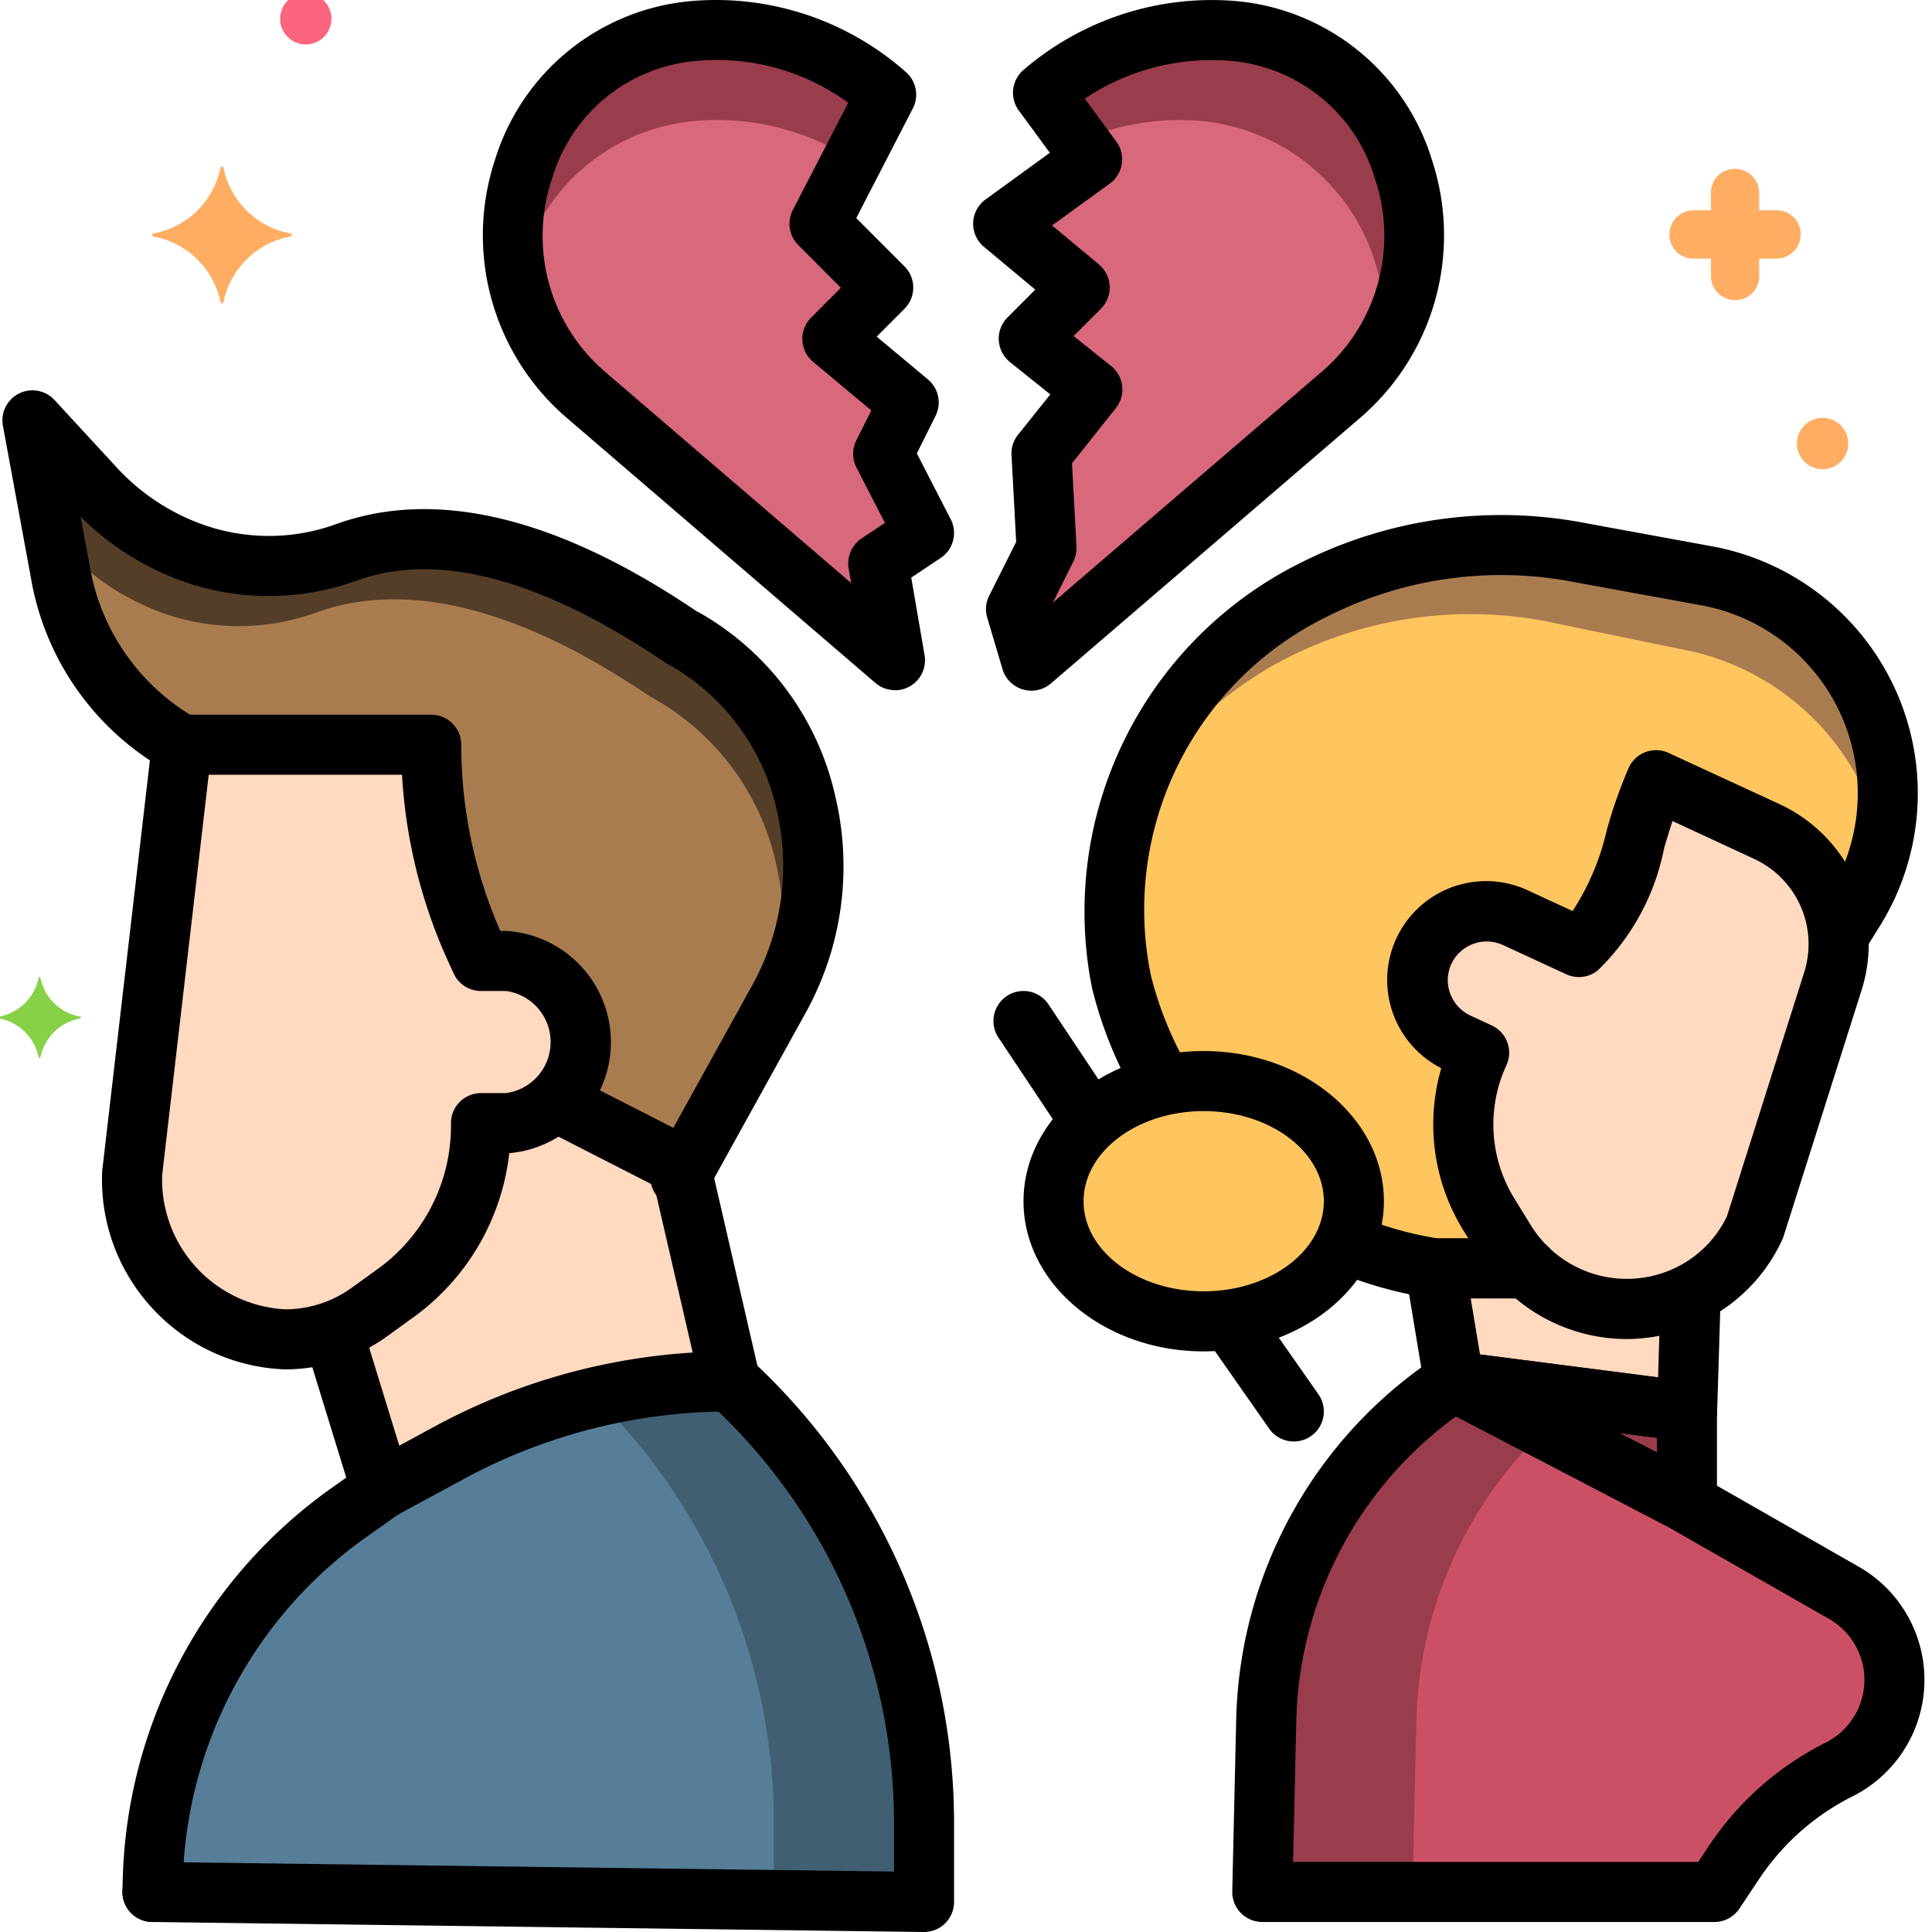<svg width="103" height="103" fill="none" xmlns="http://www.w3.org/2000/svg"><g clip-path="url(#a)"><path d="M100.646 42.281c-.001.901-.108 1.799-.32 2.674a11.638 11.638 0 0 1-1.473 3.57l-12.04 19.102H76.517a20.495 20.495 0 0 1-16.731-15.29 18.157 18.157 0 0 1 .656-10.056 20.056 20.056 0 0 1 9.703-10.903 22.157 22.157 0 0 1 14.202-1.905l6.628 1.217a11.794 11.794 0 0 1 9.671 11.591Z" fill="#FFC55F"/><path d="M100.646 42.281c-.001.901-.108 1.799-.32 2.674a13.475 13.475 0 0 0-9.991-10.198l-7.221-1.49a21.521 21.521 0 0 0-15.467 2.338 23.7 23.7 0 0 0-7.205 6.676 20.056 20.056 0 0 1 9.703-10.903 22.157 22.157 0 0 1 14.202-1.905l6.628 1.217a11.792 11.792 0 0 1 9.606 10.375c.046.403.068.81.065 1.216Z" fill="#A97C50"/><path d="M86.81 69.226H76.516c-.093 0-.185-.007-.277-.022a22.054 22.054 0 0 1-18.02-16.531A20.773 20.773 0 0 1 69.41 29.97a23.718 23.718 0 0 1 15.228-2.06l6.63 1.214a13.388 13.388 0 0 1 8.944 20.258l-.84 1.345c-.029.048-.061.095-.096.14L88.162 68.479a1.602 1.602 0 0 1-1.353.747Zm-10.15-3.202h9.265l11.573-18.347a10.183 10.183 0 0 0-6.808-15.409l-6.63-1.21a20.506 20.506 0 0 0-13.162 1.743 17.392 17.392 0 0 0-9.541 19.204 18.815 18.815 0 0 0 15.304 14.02h-.002Z" fill="#000"/><path d="m90.13 69.074-.191 6.174-12.424-1.601-.998-6.022h4.91" fill="#FFD9C0"/><path d="M72.178 64.04c0-3.537-3.584-6.404-8.005-6.404-4.421 0-8.006 2.867-8.006 6.404 0 3.538 3.585 6.404 8.006 6.404 4.42 0 8.005-2.866 8.005-6.404Z" fill="#FFC55F"/><path d="m77.515 73.647 12.424 1.6v4.804l-12.424-6.404Z" fill="#993C4C"/><path d="M84.177 50.489c2.525-2.005 2.76-5.966 4.113-8.89l5.897 2.722a6.592 6.592 0 0 1 3.539 7.966l-4.163 13.138a7.544 7.544 0 0 1-10.027 3.646 7.607 7.607 0 0 1-3.28-2.91l-.873-1.414a9.127 9.127 0 0 1-.525-8.633l-1.12-.518a3.679 3.679 0 0 1-1.813-4.886 3.682 3.682 0 0 1 4.9-1.773l3.352 1.552Z" fill="#FFD9C0"/><path d="m91.391 100.865 1.064-1.592a14.51 14.51 0 0 1 5.589-4.935 5.347 5.347 0 0 0 .26-9.424L89.79 80.05l-12.275-6.404a22.227 22.227 0 0 0-10.009 18.059l-.21 9.159H91.39Z" fill="#CC5065"/><path d="m82.391 76.191-4.876-2.544a22.227 22.227 0 0 0-10.009 18.059l-.21 9.159H75.3l.21-9.16a22.19 22.19 0 0 1 6.88-15.514Z" fill="#993C4C"/><path d="m8.134 100.865 41.126.534v-4.262a31.873 31.873 0 0 0-10.33-23.49 31.441 31.441 0 0 0-14.98 3.8l-3.62 1.964-1.747 1.237a24.785 24.785 0 0 0-10.449 20.217Z" fill="#567E99"/><path d="M38.93 73.647a31.39 31.39 0 0 0-7.178.844 31.84 31.84 0 0 1 9.503 22.646v4.163l8.005.104v-4.267a31.873 31.873 0 0 0-10.33-23.49Z" fill="#415F73"/><path d="m29.658 58.74 6.614 3.38 2.658 11.527a31.443 31.443 0 0 0-14.98 3.8l-3.62 1.964-2.46-8.006 3.874-12.666h7.914Z" fill="#FFD9C0"/><path d="M9.702 39.704a13.083 13.083 0 0 1-6.48-9.202l-1.492-8.09 3.29 3.568a13.142 13.142 0 0 0 4.703 3.286 12.108 12.108 0 0 0 8.727.193c4.051-1.47 9.802-.961 17.822 4.482l.16.087a13.432 13.432 0 0 1 6.554 8.86 14.584 14.584 0 0 1-1.413 10.292l-5.301 9.58" fill="#A97C50"/><path d="M42.984 42.886a13.433 13.433 0 0 0-6.554-8.86l-.16-.086c-8.02-5.444-13.769-5.951-17.822-4.483a12.108 12.108 0 0 1-8.727-.192 13.14 13.14 0 0 1-4.702-3.286L1.73 22.412l1.138 6.174.551.597a13.142 13.142 0 0 0 4.703 3.285 12.108 12.108 0 0 0 8.727.193c4.051-1.47 9.802-.961 17.822 4.483l.16.086a13.432 13.432 0 0 1 6.554 8.86c.648 2.84.437 5.81-.607 8.53l.8-1.441a14.59 14.59 0 0 0 1.406-10.293Z" fill="#553E28"/><path d="M20.33 81.012a1.6 1.6 0 0 1-1.53-1.13l-2.462-8.006a1.604 1.604 0 0 1 0-.94l3.875-12.666a1.6 1.6 0 0 1 1.53-1.133h7.913c.254 0 .504.06.729.176L37 60.693c.422.214.727.605.833 1.066l2.656 11.528a1.602 1.602 0 0 1-1.56 1.96 29.908 29.908 0 0 0-14.215 3.607l-3.62 1.964a1.606 1.606 0 0 1-.764.194Zm-.786-9.607 1.742 5.668 1.902-1.033a33.17 33.17 0 0 1 13.742-3.932l-2.057-8.902-5.604-2.867h-6.34l-3.385 11.066Z" fill="#000"/><path d="M9.702 39.704 7.044 62.556a8.524 8.524 0 0 0 8.166 8.85 7.718 7.718 0 0 0 4.526-1.486l1.485-1.077a11.037 11.037 0 0 0 4.423-8.965h1.329a4.163 4.163 0 0 0 3.985-4.323 4.163 4.163 0 0 0-3.985-4.324h-1.329l-.28-.608a26.134 26.134 0 0 1-2.378-10.92H9.697h.005Z" fill="#FFD9C0"/><path d="M47.714 35.195 31.23 21.041c-7.297-6.264-3.722-18.596 5.856-19.397A13.487 13.487 0 0 1 47.24 5.048l-3.554 6.884 3.398 3.403-2.723 2.722 4.081 3.394-1.358 2.722 2.175 4.23-2.433 1.625.887 5.167Z" fill="#D8687B"/><path d="M37.085 6.447a13.38 13.38 0 0 1 8.367 2.062l1.789-3.461a13.49 13.49 0 0 0-10.159-3.402 10.85 10.85 0 0 0-9.46 13.348 10.51 10.51 0 0 1 9.463-8.547ZM47.092 34.662l.622.533-.146-.852-.476.32Z" fill="#993C4C"/><path d="m54.984 35.22 16.514-14.179c7.297-6.264 3.722-18.598-5.855-19.397a13.48 13.48 0 0 0-10.036 3.298l2.606 3.553-4.731 3.434 4.077 3.403-2.722 2.722 3.396 2.721-2.706 3.398.27 5.043-1.623 3.25.81 2.754Z" fill="#D8687B"/><path d="M62.892 6.4c.387 0 .772.017 1.153.049a10.774 10.774 0 0 1 9.672 12.022c4.103-6.564.32-16.124-8.071-16.825A13.481 13.481 0 0 0 55.61 4.944l1.9 2.594A13.318 13.318 0 0 1 62.892 6.4Z" fill="#993C4C"/><path d="M15.202 73.006c-5.575-.204-9.937-4.874-9.76-10.45 0-.062.005-.123.012-.184L8.11 39.519a1.601 1.601 0 0 1 1.592-1.416H22.99c.884 0 1.6.717 1.6 1.6 0 3.418.708 6.798 2.083 9.927h.3a5.941 5.941 0 0 1 .177 11.849 12.514 12.514 0 0 1-4.99 8.661l-1.493 1.08a9.289 9.289 0 0 1-5.466 1.786Zm-6.557-10.36a6.928 6.928 0 0 0 6.565 7.158 6.08 6.08 0 0 0 3.588-1.183l1.493-1.08a9.415 9.415 0 0 0 3.752-7.663c0-.884.717-1.601 1.601-1.601h1.33a2.747 2.747 0 0 0 0-5.445h-1.33a1.602 1.602 0 0 1-1.456-.93l-.278-.61a27.763 27.763 0 0 1-2.477-9.987H11.127L8.645 62.646ZM86.723 71.388a9.237 9.237 0 0 1-7.833-4.377l-.874-1.418a10.727 10.727 0 0 1-1.177-8.645 5.273 5.273 0 0 1 4.653-9.463l2.347 1.086a13.23 13.23 0 0 0 1.816-4.287c.314-1.147.709-2.27 1.181-3.362a1.602 1.602 0 0 1 2.125-.78l5.899 2.723a8.208 8.208 0 0 1 4.392 9.904l-4.163 13.138a1.963 1.963 0 0 1-.074.188 9.033 9.033 0 0 1-5.15 4.726 9.193 9.193 0 0 1-3.142.567Zm-7.46-21.194a2.081 2.081 0 0 0-1.887 1.196 2.051 2.051 0 0 0-.06 1.584c.193.521.586.945 1.092 1.176l1.12.518a1.6 1.6 0 0 1 .781 2.126 7.513 7.513 0 0 0 .437 7.119l.873 1.418a6.006 6.006 0 0 0 7.15 2.491 5.857 5.857 0 0 0 3.298-2.974l4.128-13.038a5 5 0 0 0-2.68-6.022l-4.35-2.017c-.15.46-.296.94-.444 1.433a12.36 12.36 0 0 1-3.548 6.538 1.603 1.603 0 0 1-1.669.2l-3.362-1.553a2.147 2.147 0 0 0-.88-.195Z" fill="#000"/><path d="M36.27 64.36a1.6 1.6 0 0 1-1.4-2.375l5.302-9.583a13.092 13.092 0 0 0 1.252-9.155 11.826 11.826 0 0 0-5.764-7.813l-.16-.089c-6.663-4.508-12.168-5.954-16.512-4.382a13.727 13.727 0 0 1-9.876-.216 14.773 14.773 0 0 1-4.815-3.202l.493 2.667a11.566 11.566 0 0 0 5.668 8.085 1.601 1.601 0 0 1-1.523 2.814 14.6 14.6 0 0 1-7.289-10.317l-1.49-8.091a1.6 1.6 0 0 1 2.75-1.377l3.293 3.57a11.453 11.453 0 0 0 4.127 2.882 10.515 10.515 0 0 0 7.578.17c5.356-1.94 11.839-.371 19.268 4.663h.024a15.028 15.028 0 0 1 7.35 9.906c.906 3.875.347 7.95-1.572 11.436l-5.301 9.584a1.6 1.6 0 0 1-1.403.824ZM47.714 36.795c-.383 0-.754-.137-1.045-.386L30.186 22.252a12.827 12.827 0 0 1-3.8-13.72A12.047 12.047 0 0 1 36.955.048a15.284 15.284 0 0 1 11.352 3.804c.546.486.694 1.281.358 1.93l-3.016 5.845L48.22 14.2a1.602 1.602 0 0 1 0 2.262l-1.482 1.485 2.732 2.28a1.6 1.6 0 0 1 .406 1.945l-.997 2 1.806 3.511a1.601 1.601 0 0 1-.534 2.063l-1.57 1.048.71 4.134a1.6 1.6 0 0 1-1.577 1.872v-.005Zm-9.48-33.597c-.345 0-.686.014-1.022.042a8.78 8.78 0 0 0-7.78 6.28 9.533 9.533 0 0 0 2.835 10.31l13.11 11.253-.133-.775a1.603 1.603 0 0 1 .687-1.6l1.247-.833-1.523-2.96a1.603 1.603 0 0 1 0-1.442l.8-1.59-3.104-2.59a1.601 1.601 0 0 1-.108-2.36l1.588-1.591-2.273-2.28a1.601 1.601 0 0 1-.29-1.868l2.956-5.718a11.905 11.905 0 0 0-6.99-2.278ZM54.984 36.821a1.601 1.601 0 0 1-1.536-1.144l-.816-2.747a1.598 1.598 0 0 1 .103-1.17l1.44-2.873-.249-4.623a1.604 1.604 0 0 1 .347-1.085l1.722-2.152-2.15-1.723a1.602 1.602 0 0 1-.132-2.38l1.481-1.483-2.736-2.282a1.6 1.6 0 0 1 .084-2.525l3.428-2.488-1.654-2.254a1.6 1.6 0 0 1 .24-2.155A15.389 15.389 0 0 1 65.775.047c4.93.392 9.12 3.756 10.567 8.485a12.826 12.826 0 0 1-3.8 13.72L56.028 36.436c-.291.249-.66.385-1.043.385Zm2.166-12.12.24 4.436c.013.276-.044.552-.167.8l-1.09 2.189 14.322-12.298A9.534 9.534 0 0 0 73.3 9.518a8.788 8.788 0 0 0-7.783-6.28 12.168 12.168 0 0 0-7.685 2.018l1.682 2.293a1.601 1.601 0 0 1-.351 2.241l-3.074 2.228 2.497 2.08a1.601 1.601 0 0 1 .108 2.36l-1.456 1.458 2.001 1.601a1.6 1.6 0 0 1 .25 2.242L57.15 24.7ZM8.134 102.466a1.6 1.6 0 0 1-1.6-1.601 26.42 26.42 0 0 1 11.123-21.521l1.747-1.24a1.604 1.604 0 0 1 1.86 2.612l-1.748 1.238a23.215 23.215 0 0 0-9.78 18.911 1.6 1.6 0 0 1-1.602 1.601ZM89.939 76.849c-.068 0-.137-.004-.205-.013l-12.424-1.6a1.6 1.6 0 0 1-1.374-1.328l-.997-6.025a1.601 1.601 0 0 1 1.578-1.862h4.91a1.601 1.601 0 0 1 0 3.202h-3.02l.496 2.983 9.493 1.222.136-4.41a1.602 1.602 0 1 1 3.202.1l-.19 6.173a1.601 1.601 0 0 1-1.601 1.552l-.004.006ZM64.173 72.046c-5.298 0-9.607-3.591-9.607-8.006 0-4.414 4.309-8.006 9.607-8.006 5.298 0 9.606 3.592 9.606 8.006 0 4.415-4.308 8.005-9.606 8.005Zm0-12.81c-3.532 0-6.405 2.156-6.405 4.804 0 2.649 2.873 4.803 6.405 4.803s6.404-2.154 6.404-4.803c0-2.648-2.872-4.803-6.404-4.803Z" fill="#000"/><path d="M68.976 76.849a1.6 1.6 0 0 1-1.313-.683l-3.362-4.804a1.6 1.6 0 0 1 2.624-1.834l3.362 4.803a1.599 1.599 0 0 1-1.311 2.518ZM57.768 60.838a1.6 1.6 0 0 1-1.333-.712l-3.203-4.804a1.6 1.6 0 1 1 2.665-1.777l3.202 4.804a1.601 1.601 0 0 1-1.33 2.489ZM91.392 102.466H67.295a1.6 1.6 0 0 1-1.6-1.637l.21-9.161a23.833 23.833 0 0 1 10.727-19.36 1.6 1.6 0 0 1 1.622-.081l12.276 6.404 8.568 4.897a6.946 6.946 0 0 1-.338 12.242 12.94 12.94 0 0 0-4.967 4.391l-1.063 1.593a1.599 1.599 0 0 1-1.338.712Zm-22.457-3.202h21.6l.588-.88a16.175 16.175 0 0 1 6.206-5.479 3.744 3.744 0 0 0 .182-6.598L88.99 81.44l-11.368-5.924a20.627 20.627 0 0 0-8.514 16.223l-.173 7.524ZM49.262 103h-.021l-41.128-.534a1.6 1.6 0 1 1 .021-3.202h.021l39.506.513V97.14a30.354 30.354 0 0 0-9.813-22.312 1.6 1.6 0 1 1 2.163-2.36 33.555 33.555 0 0 1 10.852 24.672v4.26A1.6 1.6 0 0 1 49.262 103Z" fill="#000"/><path d="M89.939 81.652a1.59 1.59 0 0 1-.733-.177L76.782 75.07a1.601 1.601 0 0 1-.801-1.9 1.63 1.63 0 0 1 1.734-1.111l12.424 1.6a1.601 1.601 0 0 1 1.396 1.589v4.803a1.6 1.6 0 0 1-1.6 1.601h.004Zm-3.59-5.251 1.989 1.023v-.767l-1.988-.256Z" fill="#000"/><path d="M15.496 12.447a4.465 4.465 0 0 1-3.58-3.5c0-.08-.162-.08-.162 0a4.465 4.465 0 0 1-3.58 3.5c-.08 0-.08.121 0 .161a4.465 4.465 0 0 1 3.58 3.5c0 .081.161.081.161 0a4.465 4.465 0 0 1 3.581-3.5c.08-.04.08-.16 0-.16Z" fill="#FFAD62"/><path d="M4.276 54.2a2.643 2.643 0 0 1-2.12-2.071c0-.048-.095-.048-.095 0A2.643 2.643 0 0 1-.059 54.2c-.047 0-.047.071 0 .095a2.643 2.643 0 0 1 2.12 2.072c0 .048.096.048.096 0a2.643 2.643 0 0 1 2.12-2.072c.047-.024.047-.095 0-.095Z" fill="#87D147"/><path d="M16.302 2.369a1.368 1.368 0 1 0 0-2.736 1.368 1.368 0 0 0 0 2.736Z" fill="#FC657E"/><path d="M94.713 11.213h-.925v-.925C93.788 9.604 93.225 9 92.5 9c-.724 0-1.287.563-1.287 1.287v.926h-.925c-.684 0-1.288.563-1.288 1.287 0 .725.563 1.288 1.287 1.288h.926v.925c0 .684.563 1.288 1.287 1.288.725 0 1.288-.564 1.288-1.288v-.925h.925c.684 0 1.288-.563 1.288-1.288 0-.724-.564-1.287-1.288-1.287ZM97.167 25.013a1.368 1.368 0 1 0 0-2.736 1.368 1.368 0 0 0 0 2.736Z" fill="#FFAD62"/></g><defs><clipPath id="a"><path fill="#fff" d="M0 0h103v103H0z"/></clipPath></defs></svg>